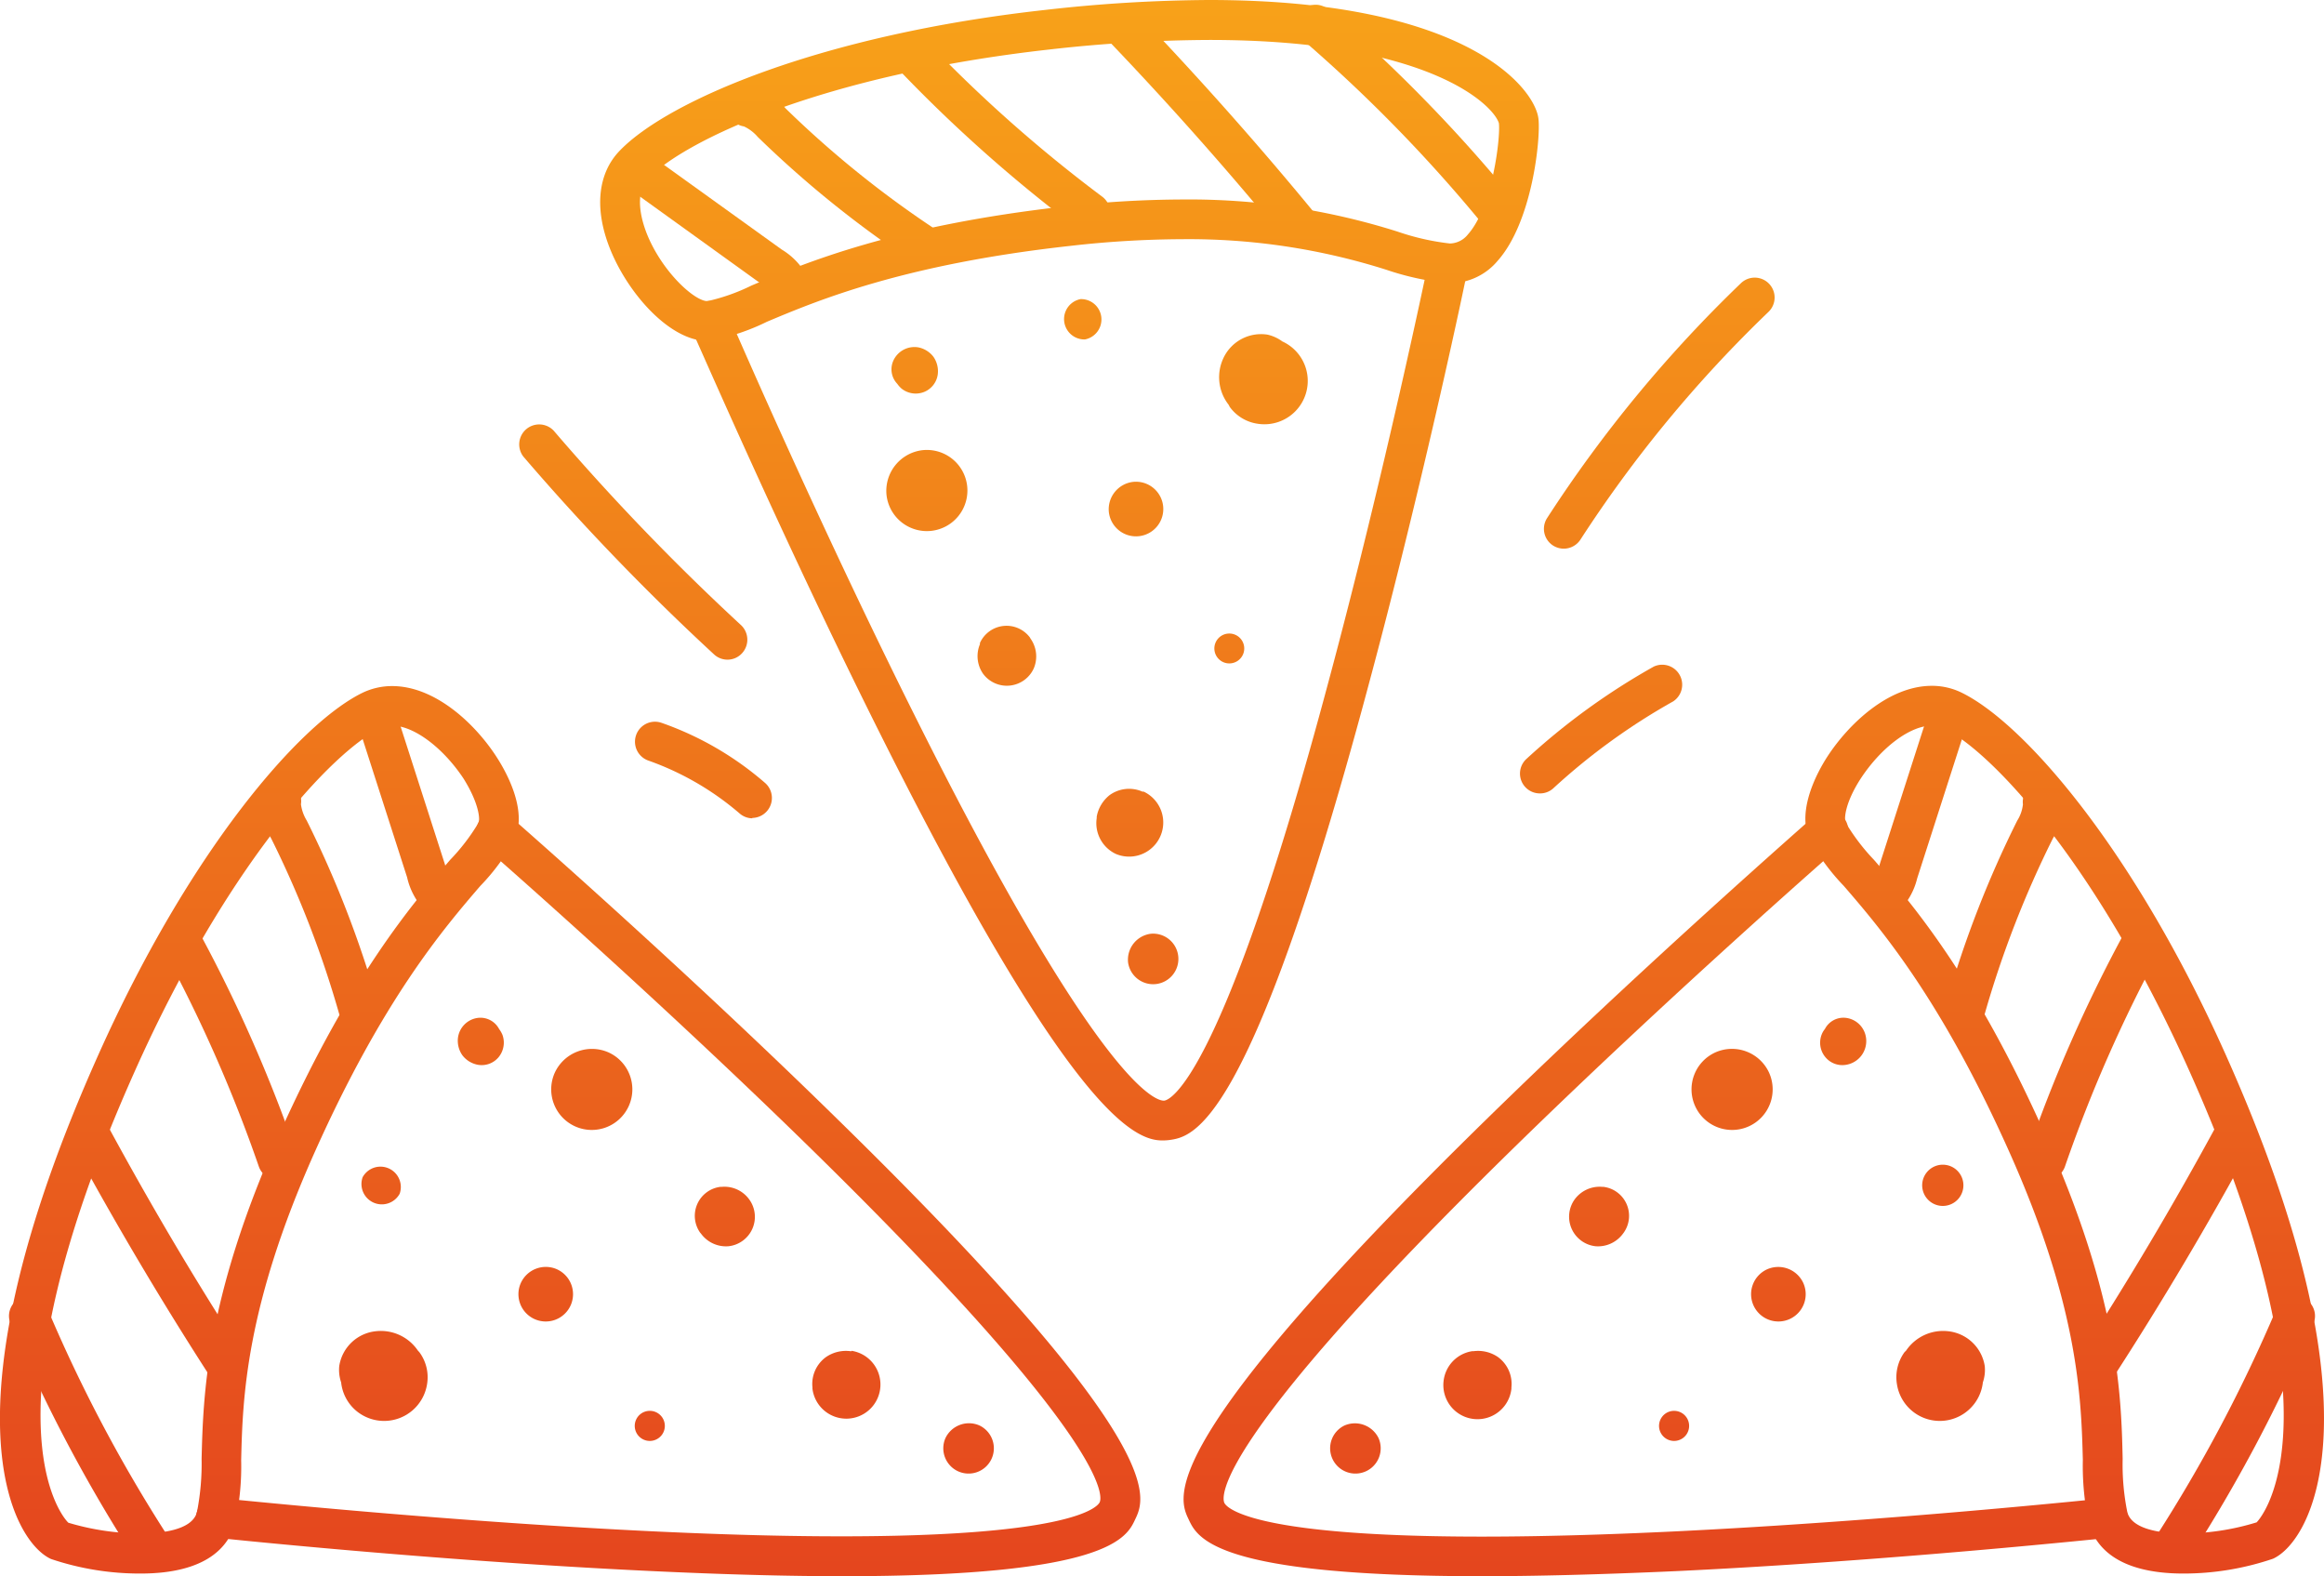 <svg id="Object" xmlns="http://www.w3.org/2000/svg" xmlns:xlink="http://www.w3.org/1999/xlink" viewBox="0 0 183.87 124.68"><defs><style>.cls-1{fill:url(#linear-gradient);}.cls-2{fill:url(#linear-gradient-2);}.cls-3{fill:url(#linear-gradient-3);}.cls-4{fill:url(#linear-gradient-4);}.cls-5{fill:url(#linear-gradient-5);}.cls-6{fill:url(#linear-gradient-6);}.cls-7{fill:url(#linear-gradient-7);}.cls-8{fill:url(#linear-gradient-8);}.cls-9{fill:url(#linear-gradient-9);}.cls-10{fill:url(#linear-gradient-10);}.cls-11{fill:url(#linear-gradient-11);}.cls-12{fill:url(#linear-gradient-12);}.cls-13{fill:url(#linear-gradient-13);}.cls-14{fill:url(#linear-gradient-14);}.cls-15{fill:url(#linear-gradient-15);}.cls-16{fill:url(#linear-gradient-16);}.cls-17{fill:url(#linear-gradient-17);}.cls-18{fill:url(#linear-gradient-18);}.cls-19{fill:url(#linear-gradient-19);}.cls-20{fill:url(#linear-gradient-20);}.cls-21{fill:url(#linear-gradient-21);}.cls-22{fill:url(#linear-gradient-22);}.cls-23{fill:url(#linear-gradient-23);}.cls-24{fill:url(#linear-gradient-24);}.cls-25{fill:url(#linear-gradient-25);}.cls-26{fill:url(#linear-gradient-26);}.cls-27{fill:url(#linear-gradient-27);}.cls-28{fill:url(#linear-gradient-28);}.cls-29{fill:url(#linear-gradient-29);}.cls-30{fill:url(#linear-gradient-30);}.cls-31{fill:url(#linear-gradient-31);}.cls-32{fill:url(#linear-gradient-32);}.cls-33{fill:url(#linear-gradient-33);}.cls-34{fill:url(#linear-gradient-34);}.cls-35{fill:url(#linear-gradient-35);}.cls-36{fill:url(#linear-gradient-36);}.cls-37{fill:url(#linear-gradient-37);}.cls-38{fill:url(#linear-gradient-38);}.cls-39{fill:url(#linear-gradient-39);}.cls-40{fill:url(#linear-gradient-40);}.cls-41{fill:url(#linear-gradient-41);}.cls-42{fill:url(#linear-gradient-42);}.cls-43{fill:url(#linear-gradient-43);}.cls-44{fill:url(#linear-gradient-44);}.cls-45{fill:url(#linear-gradient-45);}.cls-46{fill:url(#linear-gradient-46);}.cls-47{fill:url(#linear-gradient-47);}.cls-48{fill:url(#linear-gradient-48);}.cls-49{fill:url(#linear-gradient-49);}.cls-50{fill:url(#linear-gradient-50);}.cls-51{fill:url(#linear-gradient-51);}.cls-52{fill:url(#linear-gradient-52);}</style><linearGradient id="linear-gradient" x1="343.31" y1="497.49" x2="343.31" y2="299.22" gradientUnits="userSpaceOnUse"><stop offset="0" stop-color="#db1a21"/><stop offset="1" stop-color="#faac18"/></linearGradient><linearGradient id="linear-gradient-2" x1="375.67" y1="497.49" x2="375.67" y2="299.22" xlink:href="#linear-gradient"/><linearGradient id="linear-gradient-3" x1="353.12" y1="497.49" x2="353.12" y2="299.22" xlink:href="#linear-gradient"/><linearGradient id="linear-gradient-4" x1="352.95" y1="497.49" x2="352.95" y2="299.22" xlink:href="#linear-gradient"/><linearGradient id="linear-gradient-5" x1="369.61" y1="497.49" x2="369.61" y2="299.22" xlink:href="#linear-gradient"/><linearGradient id="linear-gradient-6" x1="365.96" y1="497.49" x2="365.96" y2="299.22" xlink:href="#linear-gradient"/><linearGradient id="linear-gradient-7" x1="374.2" y1="497.49" x2="374.2" y2="299.22" xlink:href="#linear-gradient"/><linearGradient id="linear-gradient-8" x1="380.12" y1="497.49" x2="380.12" y2="299.22" xlink:href="#linear-gradient"/><linearGradient id="linear-gradient-9" x1="389.76" y1="497.49" x2="389.76" y2="299.22" xlink:href="#linear-gradient"/><linearGradient id="linear-gradient-10" x1="399.46" y1="497.49" x2="399.46" y2="299.22" xlink:href="#linear-gradient"/><linearGradient id="linear-gradient-11" x1="360.83" y1="497.49" x2="360.83" y2="299.22" xlink:href="#linear-gradient"/><linearGradient id="linear-gradient-12" x1="329.95" y1="497.49" x2="329.95" y2="299.22" xlink:href="#linear-gradient"/><linearGradient id="linear-gradient-13" x1="335.33" y1="497.49" x2="335.33" y2="299.22" xlink:href="#linear-gradient"/><linearGradient id="linear-gradient-14" x1="340.95" y1="497.49" x2="340.95" y2="299.22" xlink:href="#linear-gradient"/><linearGradient id="linear-gradient-15" x1="348.08" y1="497.49" x2="348.08" y2="299.22" xlink:href="#linear-gradient"/><linearGradient id="linear-gradient-16" x1="354.93" y1="497.49" x2="354.93" y2="299.22" xlink:href="#linear-gradient"/><linearGradient id="linear-gradient-17" x1="486.14" y1="497.49" x2="486.14" y2="299.22" xlink:href="#linear-gradient"/><linearGradient id="linear-gradient-18" x1="453.78" y1="497.49" x2="453.78" y2="299.22" xlink:href="#linear-gradient"/><linearGradient id="linear-gradient-19" x1="476.33" y1="497.49" x2="476.33" y2="299.22" xlink:href="#linear-gradient"/><linearGradient id="linear-gradient-20" x1="476.5" y1="497.49" x2="476.5" y2="299.22" xlink:href="#linear-gradient"/><linearGradient id="linear-gradient-21" x1="459.83" y1="497.49" x2="459.83" y2="299.22" xlink:href="#linear-gradient"/><linearGradient id="linear-gradient-22" x1="463.49" y1="497.49" x2="463.49" y2="299.22" xlink:href="#linear-gradient"/><linearGradient id="linear-gradient-23" x1="455.24" y1="497.49" x2="455.24" y2="299.22" xlink:href="#linear-gradient"/><linearGradient id="linear-gradient-24" x1="449.32" y1="497.49" x2="449.32" y2="299.22" xlink:href="#linear-gradient"/><linearGradient id="linear-gradient-25" x1="439.68" y1="497.49" x2="439.68" y2="299.22" xlink:href="#linear-gradient"/><linearGradient id="linear-gradient-26" x1="429.99" y1="497.49" x2="429.99" y2="299.22" xlink:href="#linear-gradient"/><linearGradient id="linear-gradient-27" x1="468.62" y1="497.49" x2="468.62" y2="299.22" xlink:href="#linear-gradient"/><linearGradient id="linear-gradient-28" x1="499.5" y1="497.49" x2="499.5" y2="299.22" xlink:href="#linear-gradient"/><linearGradient id="linear-gradient-29" x1="494.12" y1="497.49" x2="494.12" y2="299.22" xlink:href="#linear-gradient"/><linearGradient id="linear-gradient-30" x1="488.49" y1="497.49" x2="488.49" y2="299.22" xlink:href="#linear-gradient"/><linearGradient id="linear-gradient-31" x1="481.37" y1="497.49" x2="481.37" y2="299.22" xlink:href="#linear-gradient"/><linearGradient id="linear-gradient-32" x1="474.51" y1="497.49" x2="474.51" y2="299.22" xlink:href="#linear-gradient"/><linearGradient id="linear-gradient-33" x1="407.43" y1="497.49" x2="407.43" y2="299.22" xlink:href="#linear-gradient"/><linearGradient id="linear-gradient-34" x1="408.22" y1="497.49" x2="408.22" y2="299.22" xlink:href="#linear-gradient"/><linearGradient id="linear-gradient-35" x1="422.76" y1="497.49" x2="422.76" y2="299.22" xlink:href="#linear-gradient"/><linearGradient id="linear-gradient-36" x1="408.45" y1="497.49" x2="408.45" y2="299.22" xlink:href="#linear-gradient"/><linearGradient id="linear-gradient-37" x1="396.12" y1="497.49" x2="396.12" y2="299.22" xlink:href="#linear-gradient"/><linearGradient id="linear-gradient-38" x1="412.66" y1="497.49" x2="412.66" y2="299.22" xlink:href="#linear-gradient"/><linearGradient id="linear-gradient-39" x1="420.05" y1="497.49" x2="420.05" y2="299.22" xlink:href="#linear-gradient"/><linearGradient id="linear-gradient-40" x1="402.47" y1="497.49" x2="402.47" y2="299.22" xlink:href="#linear-gradient"/><linearGradient id="linear-gradient-41" x1="412.21" y1="497.49" x2="412.21" y2="299.22" xlink:href="#linear-gradient"/><linearGradient id="linear-gradient-42" x1="414.07" y1="497.49" x2="414.07" y2="299.22" xlink:href="#linear-gradient"/><linearGradient id="linear-gradient-43" x1="395.18" y1="497.49" x2="395.18" y2="299.22" xlink:href="#linear-gradient"/><linearGradient id="linear-gradient-44" x1="434.07" y1="497.49" x2="434.07" y2="299.22" xlink:href="#linear-gradient"/><linearGradient id="linear-gradient-45" x1="418.69" y1="497.49" x2="418.69" y2="299.22" xlink:href="#linear-gradient"/><linearGradient id="linear-gradient-46" x1="401.97" y1="497.49" x2="401.97" y2="299.22" xlink:href="#linear-gradient"/><linearGradient id="linear-gradient-47" x1="388.77" y1="497.49" x2="388.77" y2="299.22" xlink:href="#linear-gradient"/><linearGradient id="linear-gradient-48" x1="379.15" y1="497.49" x2="379.15" y2="299.22" xlink:href="#linear-gradient"/><linearGradient id="linear-gradient-49" x1="454.07" y1="497.49" x2="454.07" y2="299.22" xlink:href="#linear-gradient"/><linearGradient id="linear-gradient-50" x1="449.51" y1="497.49" x2="449.51" y2="299.22" xlink:href="#linear-gradient"/><linearGradient id="linear-gradient-51" x1="372.87" y1="497.49" x2="372.87" y2="299.22" xlink:href="#linear-gradient"/><linearGradient id="linear-gradient-52" x1="378.45" y1="497.49" x2="378.45" y2="299.22" xlink:href="#linear-gradient"/></defs><path class="cls-1" d="M333.9,438.07h0a22,22,0,0,1-7.07-1.15c-3.05-1.37-8.91-11.62,3.74-39.88,7.2-16.1,15.84-26.11,20.82-28.6a5.39,5.39,0,0,1,2.43-.57c3.41,0,6.58,3,8.26,5.61.77,1.19,2.46,4.21,1.43,6.5a16.91,16.91,0,0,1-2.73,3.71c-2.86,3.33-7.65,8.9-13.07,21-5.53,12.35-5.72,19.6-5.84,24.4a21,21,0,0,1-.48,5C340.9,435.89,339.2,438.07,333.9,438.07ZM353.82,371a2.22,2.22,0,0,0-1,.24c-3.75,1.87-12,10.63-19.35,27.06-12.74,28.47-5.35,35.7-5.27,35.75a20.17,20.17,0,0,0,5.72.85c1.49,0,4.06-.22,4.45-1.68a19.73,19.73,0,0,0,.37-4.23c.13-5,.33-12.67,6.11-25.59,5.61-12.54,10.59-18.33,13.56-21.79a16,16,0,0,0,2.24-2.93c.14-.32,0-1.6-1.19-3.5C357.84,372.74,355.53,371,353.82,371Z" transform="translate(-322.79 -313.6)"/><path class="cls-2" d="M389.46,438.28c-4.27,0-9.35-.13-15.4-.42-17.21-.82-34.19-2.62-34.35-2.64a1.57,1.57,0,1,1,.33-3.13c.17,0,17.06,1.8,34.19,2.63,32.74,1.57,35.36-1.89,35.56-2.28s1.14-4.5-22.86-28c-12.57-12.3-25.76-23.81-25.9-23.92a1.58,1.58,0,0,1,2.08-2.38c.13.12,13.39,11.68,26,24.05,26.31,25.74,24.33,29.85,23.49,31.6C411.93,435.24,410.47,438.28,389.46,438.28Z" transform="translate(-322.79 -313.6)"/><path class="cls-3" d="M352.54,418.9a3.27,3.27,0,0,0-2.91,2.76,3.08,3.08,0,0,0,.15,1.29,3.41,3.41,0,0,0,1.21,2.26,3.44,3.44,0,0,0,5.59-2.13,3.33,3.33,0,0,0-.61-2.52l-.12-.13A3.54,3.54,0,0,0,352.54,418.9Z" transform="translate(-322.79 -313.6)"/><path class="cls-4" d="M351.48,406.72a1.61,1.61,0,0,0,2.93,1.31A1.61,1.61,0,0,0,351.48,406.72Z" transform="translate(-322.79 -313.6)"/><path class="cls-5" d="M366.68,398.46a3.21,3.21,0,1,0,4.24-1.62A3.24,3.24,0,0,0,366.68,398.46Z" transform="translate(-322.79 -313.6)"/><path class="cls-6" d="M364,415.08a2.16,2.16,0,1,0,2.85-1.08A2.17,2.17,0,0,0,364,415.08Z" transform="translate(-322.79 -313.6)"/><path class="cls-7" d="M373.12,425.89a1.18,1.18,0,0,0,2.16,1A1.18,1.18,0,0,0,373.12,425.89Z" transform="translate(-322.79 -313.6)"/><path class="cls-8" d="M379.91,407.48h-.11a2.31,2.31,0,0,0-1.62,3.62l.07.08a2.45,2.45,0,0,0,2.17,1,2.34,2.34,0,0,0,1.65-3.7A2.42,2.42,0,0,0,379.91,407.48Z" transform="translate(-322.79 -313.6)"/><path class="cls-9" d="M390.18,420.48h-.11a2.78,2.78,0,0,0-1.92.46,2.62,2.62,0,0,0-1.08,2.41l0,.1a2.7,2.7,0,1,0,3.09-3Z" transform="translate(-322.79 -313.6)"/><path class="cls-10" d="M397.59,427.36a2,2,0,1,0,2.7-1A2.06,2.06,0,0,0,397.59,427.36Z" transform="translate(-322.79 -313.6)"/><path class="cls-11" d="M360.66,394.11a1.82,1.82,0,0,0-1.64,1.61,2,2,0,0,0,.35,1.35,2,2,0,0,0,1.25.76,1.74,1.74,0,0,0,1.63-.62,1.81,1.81,0,0,0,.29-1.76,2.2,2.2,0,0,0-.26-.45A1.67,1.67,0,0,0,360.66,394.11Z" transform="translate(-322.79 -313.6)"/><path class="cls-12" d="M334.77,437.58a1.57,1.57,0,0,1-1.33-.72,121.63,121.63,0,0,1-9.76-18.43,1.58,1.58,0,1,1,2.9-1.23,118,118,0,0,0,9.51,17.95,1.58,1.58,0,0,1-.47,2.18A1.56,1.56,0,0,1,334.77,437.58Z" transform="translate(-322.79 -313.6)"/><path class="cls-13" d="M340.61,423a1.57,1.57,0,0,1-1.33-.72c-3.74-5.8-7.31-11.82-10.61-17.89a1.58,1.58,0,0,1,2.77-1.51c3.26,6,6.79,12,10.49,17.69a1.58,1.58,0,0,1-.47,2.18A1.56,1.56,0,0,1,340.61,423Z" transform="translate(-322.79 -313.6)"/><path class="cls-14" d="M344.75,406.92a1.56,1.56,0,0,1-1.49-1.07,114.24,114.24,0,0,0-7.48-17,1.58,1.58,0,0,1,2.77-1.5,116.66,116.66,0,0,1,7.69,17.47,1.58,1.58,0,0,1-1,2A1.52,1.52,0,0,1,344.75,406.92Z" transform="translate(-322.79 -313.6)"/><path class="cls-15" d="M351.13,394.89a1.58,1.58,0,0,1-1.52-1.14,80.74,80.74,0,0,0-5.37-13.84,5.23,5.23,0,0,1-.75-3.18,1.57,1.57,0,0,1,3.11.49,3.31,3.31,0,0,0,.46,1.29,83.82,83.82,0,0,1,5.58,14.37,1.57,1.57,0,0,1-1.08,1.95A1.59,1.59,0,0,1,351.13,394.89Z" transform="translate(-322.79 -313.6)"/><path class="cls-16" d="M357.43,386a1.55,1.55,0,0,1-1.06-.42A5.52,5.52,0,0,1,355,383l-4-12.44a1.58,1.58,0,0,1,3-1l4,12.44a3.19,3.19,0,0,0,.54,1.17,1.58,1.58,0,0,1-1.07,2.74Z" transform="translate(-322.79 -313.6)"/><path class="cls-17" d="M495.55,438.07c-5.3,0-7-2.18-7.5-4a21.63,21.63,0,0,1-.47-5c-.13-4.8-.31-12.05-5.84-24.4-5.42-12.11-10.21-17.68-13.08-21a17.15,17.15,0,0,1-2.72-3.71c-1-2.29.65-5.31,1.42-6.5,1.68-2.59,4.85-5.61,8.27-5.61a5.32,5.32,0,0,1,2.42.57c5,2.49,13.63,12.5,20.83,28.6,12.64,28.26,6.79,38.51,3.74,39.88A22,22,0,0,1,495.55,438.07ZM475.63,371c-1.72,0-4,1.72-5.62,4.18-1.23,1.9-1.34,3.18-1.19,3.5a16.31,16.31,0,0,0,2.23,2.93c3,3.46,8,9.25,13.57,21.79,5.78,12.92,6,20.55,6.11,25.6a19,19,0,0,0,.37,4.22c.39,1.46,3,1.68,4.45,1.68a19.74,19.74,0,0,0,5.78-.88s7.41-7.25-5.33-35.72c-7.35-16.43-15.6-25.19-19.36-27.06A2.18,2.18,0,0,0,475.63,371Z" transform="translate(-322.79 -313.6)"/><path class="cls-18" d="M440,438.28c-21,0-22.47-3-23.16-4.48-.84-1.75-2.82-5.86,23.49-31.6,12.64-12.37,25.9-23.93,26-24.05a1.58,1.58,0,1,1,2.07,2.38c-.13.11-13.33,11.63-25.91,23.93-24,23.48-23,27.58-22.84,28s2.83,3.85,35.56,2.28c17.12-.83,34-2.62,34.19-2.63a1.57,1.57,0,0,1,.33,3.13c-.17,0-17.14,1.82-34.36,2.64C449.34,438.15,444.26,438.28,440,438.28Z" transform="translate(-322.79 -313.6)"/><path class="cls-19" d="M476.9,418.9a3.28,3.28,0,0,1,2.92,2.76,3.08,3.08,0,0,1-.15,1.29,3.43,3.43,0,0,1-6.8.13,3.37,3.37,0,0,1,.6-2.52l.13-.13A3.53,3.53,0,0,1,476.9,418.9Z" transform="translate(-322.79 -313.6)"/><path class="cls-20" d="M478,406.72A1.61,1.61,0,0,1,475,408,1.61,1.61,0,0,1,478,406.72Z" transform="translate(-322.79 -313.6)"/><path class="cls-21" d="M462.76,398.46a3.21,3.21,0,1,1-4.24-1.62A3.23,3.23,0,0,1,462.76,398.46Z" transform="translate(-322.79 -313.6)"/><path class="cls-22" d="M465.46,415.08a2.16,2.16,0,1,1-2.85-1.08A2.18,2.18,0,0,1,465.46,415.08Z" transform="translate(-322.79 -313.6)"/><path class="cls-23" d="M456.32,425.89a1.18,1.18,0,0,1-2.16,1A1.18,1.18,0,0,1,456.32,425.89Z" transform="translate(-322.79 -313.6)"/><path class="cls-24" d="M449.54,407.48h.1a2.31,2.31,0,0,1,1.62,3.62l-.06.08a2.45,2.45,0,0,1-2.17,1,2.35,2.35,0,0,1-1.66-3.7A2.45,2.45,0,0,1,449.54,407.48Z" transform="translate(-322.79 -313.6)"/><path class="cls-25" d="M439.27,420.48h.11a2.78,2.78,0,0,1,1.92.46,2.63,2.63,0,0,1,1.07,2.41v.1a2.7,2.7,0,0,1-5.37-.58A2.69,2.69,0,0,1,439.27,420.48Z" transform="translate(-322.79 -313.6)"/><path class="cls-26" d="M431.86,427.36a2,2,0,1,1-2.7-1A2.08,2.08,0,0,1,431.86,427.36Z" transform="translate(-322.79 -313.6)"/><path class="cls-27" d="M468.79,394.11a1.83,1.83,0,0,1,1.64,1.61,1.9,1.9,0,0,1-1.6,2.11,1.74,1.74,0,0,1-1.63-.62,1.78,1.78,0,0,1-.29-1.76,1.56,1.56,0,0,1,.26-.45A1.65,1.65,0,0,1,468.79,394.11Z" transform="translate(-322.79 -313.6)"/><path class="cls-28" d="M494.68,437.58a1.61,1.61,0,0,1-.86-.25,1.57,1.57,0,0,1-.46-2.18,119.83,119.83,0,0,0,9.51-17.95,1.58,1.58,0,1,1,2.9,1.23A121.63,121.63,0,0,1,496,436.86,1.55,1.55,0,0,1,494.68,437.58Z" transform="translate(-322.79 -313.6)"/><path class="cls-29" d="M488.84,423a1.57,1.57,0,0,1-1.32-2.43c3.7-5.73,7.23-11.68,10.49-17.68a1.58,1.58,0,1,1,2.77,1.5c-3.3,6.07-6.87,12.09-10.62,17.89A1.55,1.55,0,0,1,488.84,423Z" transform="translate(-322.79 -313.6)"/><path class="cls-30" d="M484.7,406.92a1.52,1.52,0,0,1-.51-.09,1.57,1.57,0,0,1-1-2,115.65,115.65,0,0,1,7.69-17.47,1.58,1.58,0,0,1,2.77,1.5,113.66,113.66,0,0,0-7.48,17A1.57,1.57,0,0,1,484.7,406.92Z" transform="translate(-322.79 -313.6)"/><path class="cls-31" d="M478.32,394.89a1.58,1.58,0,0,1-1.52-2,83.78,83.78,0,0,1,5.59-14.38,3,3,0,0,0,.45-1.28,1.58,1.58,0,0,1,3.12-.49,5.21,5.21,0,0,1-.75,3.18,80.78,80.78,0,0,0-5.38,13.84A1.57,1.57,0,0,1,478.32,394.89Z" transform="translate(-322.79 -313.6)"/><path class="cls-32" d="M472,386a1.58,1.58,0,0,1-1.07-2.74,3.19,3.19,0,0,0,.54-1.17l4-12.44a1.58,1.58,0,0,1,3,1l-4,12.44a5.4,5.4,0,0,1-1.4,2.52A1.55,1.55,0,0,1,472,386Z" transform="translate(-322.79 -313.6)"/><path class="cls-33" d="M378.76,340.57c-2.91,0-6.16-3.6-7.62-7.08-1.36-3.24-1.11-6.15.71-8,3.89-4,16.06-9.16,33.59-11.1a119.36,119.36,0,0,1,13-.79c20.43,0,25.8,7,26.07,9.4.18,1.58-.49,8.16-3.23,11.23a4.92,4.92,0,0,1-3.71,1.77h-.22a21.87,21.87,0,0,1-4.87-1.06,51.72,51.72,0,0,0-16.13-2.42,80.42,80.42,0,0,0-8.88.53c-13.2,1.46-20,4.32-24,6a17.22,17.22,0,0,1-4.36,1.47Zm39.72-23.81a115.49,115.49,0,0,0-12.7.76c-17.89,2-28.75,7.17-31.68,10.17-1.25,1.28-.46,3.63-.06,4.58,1.24,2.93,3.72,5.15,4.72,5.15h0a15.48,15.48,0,0,0,3.48-1.23c4.21-1.78,11.24-4.75,24.89-6.27a84.2,84.2,0,0,1,9.23-.54,54.63,54.63,0,0,1,17,2.54,19.41,19.41,0,0,0,4.14.94,1.86,1.86,0,0,0,1.43-.72c1.94-2.17,2.58-7.63,2.45-8.79C441,322,436,316.76,418.48,316.76Z" transform="translate(-322.79 -313.6)"/><path class="cls-34" d="M414.73,403.81c-2.28,0-7.42-2.46-22.26-32.08-7.92-15.8-14.88-32-15-32.13a1.57,1.57,0,1,1,2.89-1.24c.07.16,7,16.25,14.88,32,15,30,19.25,30.35,19.67,30.3s4.54-1.51,13-33.18c4.45-16.55,7.9-33.18,7.93-33.34a1.58,1.58,0,0,1,3.09.63c0,.17-3.5,16.89-8,33.53-9.29,34.59-13.74,35.21-15.64,35.48A4.27,4.27,0,0,1,414.73,403.81Z" transform="translate(-322.79 -313.6)"/><path class="cls-35" d="M419.55,342a3.29,3.29,0,0,1,3.52-1.93,3.19,3.19,0,0,1,1.18.54,3.43,3.43,0,0,1-1.95,6.51,3.31,3.31,0,0,1-2.22-1.34l-.08-.16A3.53,3.53,0,0,1,419.55,342Z" transform="translate(-322.79 -313.6)"/><path class="cls-36" d="M408.28,337.26a1.61,1.61,0,0,1,.35,3.19A1.61,1.61,0,0,1,408.28,337.26Z" transform="translate(-322.79 -313.6)"/><path class="cls-37" d="M395.77,349.21a3.21,3.21,0,1,1-2.84,3.55A3.24,3.24,0,0,1,395.77,349.21Z" transform="translate(-322.79 -313.6)"/><path class="cls-38" d="M412.42,351.72a2.16,2.16,0,1,1-1.9,2.38A2.18,2.18,0,0,1,412.42,351.72Z" transform="translate(-322.79 -313.6)"/><path class="cls-39" d="M419.92,363.72a1.18,1.18,0,0,1,.26,2.35A1.18,1.18,0,0,1,419.92,363.72Z" transform="translate(-322.79 -313.6)"/><path class="cls-40" d="M400.32,364.56l0-.1a2.31,2.31,0,0,1,3.95-.44l.05.09a2.43,2.43,0,0,1,.26,2.36,2.34,2.34,0,0,1-4,.44A2.44,2.44,0,0,1,400.32,364.56Z" transform="translate(-322.79 -313.6)"/><path class="cls-41" d="M409.56,378.31l0-.11a2.82,2.82,0,0,1,1-1.69,2.63,2.63,0,0,1,2.62-.29l.1,0a2.7,2.7,0,0,1-2.2,4.93A2.69,2.69,0,0,1,409.56,378.31Z" transform="translate(-322.79 -313.6)"/><path class="cls-42" d="M413.85,387.46a2,2,0,1,1-1.81,2.26A2.07,2.07,0,0,1,413.85,387.46Z" transform="translate(-322.79 -313.6)"/><path class="cls-43" d="M393.46,342.15a1.83,1.83,0,0,1,2-1.07,2,2,0,0,1,1.18.74,2,2,0,0,1,.34,1.42,1.75,1.75,0,0,1-1.09,1.37,1.8,1.8,0,0,1-1.77-.27,2.05,2.05,0,0,1-.34-.38A1.66,1.66,0,0,1,393.46,342.15Z" transform="translate(-322.79 -313.6)"/><path class="cls-44" d="M441.26,331.86a1.56,1.56,0,0,1-1.21-.58,118.94,118.94,0,0,0-14.2-14.54,1.57,1.57,0,1,1,2.06-2.38,120.81,120.81,0,0,1,14.57,14.92,1.57,1.57,0,0,1-.22,2.22A1.56,1.56,0,0,1,441.26,331.86Z" transform="translate(-322.79 -313.6)"/><path class="cls-45" d="M425.55,333a1.57,1.57,0,0,1-1.22-.58c-4.33-5.27-8.92-10.45-13.64-15.39a1.57,1.57,0,0,1,2.28-2.17c4.77,5,9.42,10.23,13.8,15.56a1.58,1.58,0,0,1-1.22,2.58Z" transform="translate(-322.79 -313.6)"/><path class="cls-46" d="M409,332a1.55,1.55,0,0,1-.95-.32A115.86,115.86,0,0,1,393.79,319a1.58,1.58,0,0,1,2.28-2.18A112,112,0,0,0,410,329.16,1.58,1.58,0,0,1,409,332Z" transform="translate(-322.79 -313.6)"/><path class="cls-47" d="M395.62,334.4a1.58,1.58,0,0,1-.88-.26,83.94,83.94,0,0,1-12-9.71,3.24,3.24,0,0,0-1.09-.83,1.57,1.57,0,0,1,.49-3.11,5.26,5.26,0,0,1,2.8,1.68,80.85,80.85,0,0,0,11.53,9.35,1.57,1.57,0,0,1,.44,2.18A1.55,1.55,0,0,1,395.62,334.4Z" transform="translate(-322.79 -313.6)"/><path class="cls-48" d="M385.19,337.68a1.59,1.59,0,0,1-1.44-.92,3.12,3.12,0,0,0-.95-.86l-10.61-7.64a1.57,1.57,0,1,1,1.84-2.55l10.61,7.63a5.44,5.44,0,0,1,2,2.1,1.56,1.56,0,0,1-.76,2.09A1.58,1.58,0,0,1,385.19,337.68Z" transform="translate(-322.79 -313.6)"/><path class="cls-49" d="M446.52,357a1.59,1.59,0,0,1-.86-.25,1.57,1.57,0,0,1-.46-2.18A104.53,104.53,0,0,1,460.53,336a1.57,1.57,0,1,1,2.18,2.27,101.13,101.13,0,0,0-14.87,18A1.58,1.58,0,0,1,446.52,357Z" transform="translate(-322.79 -313.6)"/><path class="cls-50" d="M444.62,376.36a1.57,1.57,0,0,1-1.06-2.73,53.56,53.56,0,0,1,10.07-7.3,1.58,1.58,0,0,1,1.54,2.75,50.37,50.37,0,0,0-9.48,6.87A1.55,1.55,0,0,1,444.62,376.36Z" transform="translate(-322.79 -313.6)"/><path class="cls-51" d="M380.35,365.78a1.56,1.56,0,0,1-1.07-.42,187.09,187.09,0,0,1-15.08-15.64,1.58,1.58,0,0,1,2.4-2.05,183.9,183.9,0,0,0,14.82,15.38,1.58,1.58,0,0,1,.08,2.22A1.55,1.55,0,0,1,380.35,365.78Z" transform="translate(-322.79 -313.6)"/><path class="cls-52" d="M382.3,378.33a1.56,1.56,0,0,1-1-.39,22.64,22.64,0,0,0-7.19-4.17,1.57,1.57,0,1,1,1-3,25.13,25.13,0,0,1,8.21,4.76,1.58,1.58,0,0,1-1,2.77Z" transform="translate(-322.79 -313.6)"/></svg>